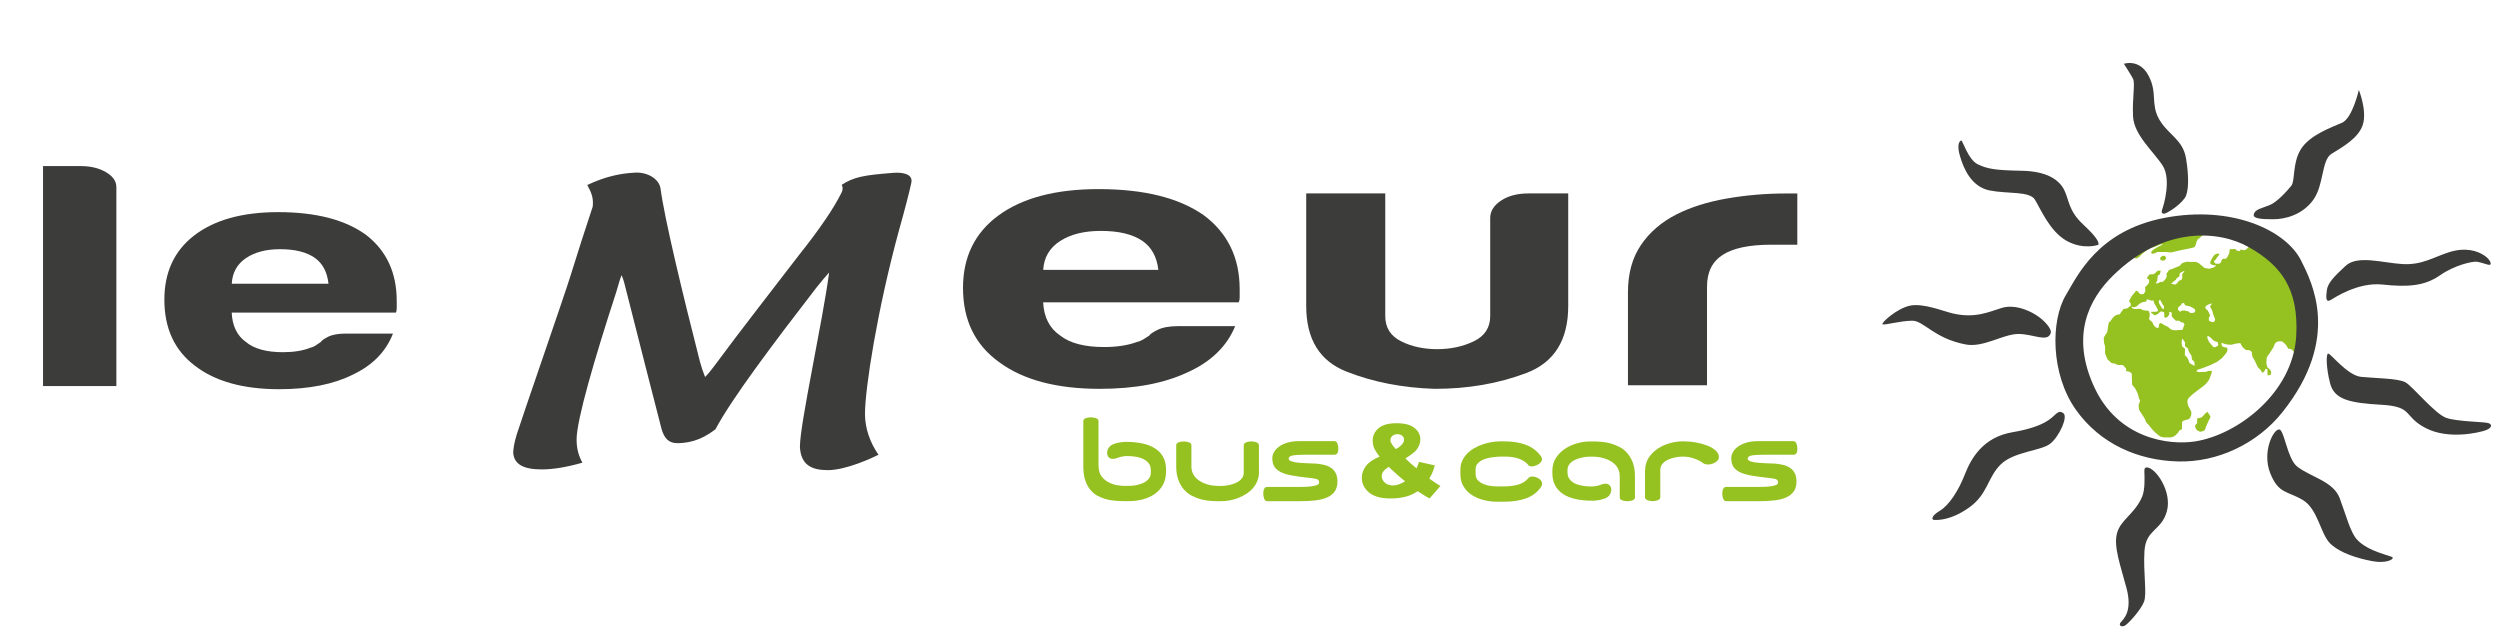 <?xml version="1.0" encoding="utf-8"?>
<!-- Generator: Adobe Illustrator 27.6.1, SVG Export Plug-In . SVG Version: 6.00 Build 0)  -->
<svg version="1.1" id="Calque_1" xmlns="http://www.w3.org/2000/svg" xmlns:xlink="http://www.w3.org/1999/xlink" x="0px" y="0px"
	 viewBox="0 0 411.42 105.53" style="enable-background:new 0 0 411.42 105.53;" xml:space="preserve">
<style type="text/css">
	.st0{fill:#95C121;}
	.st1{fill:#3C3C3B;}
</style>
<g>
	<path class="st0" d="M376.3,56.9l-0.26-0.32l-0.48-0.39c0,0-0.33-0.07-0.77,0.03c-0.44,0.11-0.63,0.89-0.63,0.89l-0.7,1.1
		c0,0-0.37,0.46-0.41,0.57c-0.03,0.1-0.08,0.81-0.08,0.95c0,0.15,0.15,0.68,0.15,0.68l0.48,0.46l0.18,0.35l-0.12,0.49l-0.48,0.07
		l-0.03-0.45v-0.54l-0.3-0.11l-0.25,0.49l-0.33,0.18l-0.18-0.39c0,0-0.47-0.46-0.55-0.57c-0.07-0.11-0.33-0.78-0.44-0.96
		c-0.11-0.17-0.4-0.7-0.4-0.7s-0.15-0.5-0.11-0.68c0.03-0.18-0.38-0.42-0.38-0.42l-0.63-0.04c0,0-0.29-0.28-0.44-0.38
		c-0.15-0.11-0.44-0.74-0.44-0.74s-0.56,0.03-0.7,0.07c-0.14,0.04-0.59,0.14-0.74,0.18c-0.14,0.04-0.8-0.03-0.98-0.07
		c-0.19-0.04-0.71-0.25-0.71-0.25l0.08,0.57l0.41,0.17l0.43,0.08l0.11,0.24c0,0-0.07,0.25-0.11,0.42c-0.03,0.18-0.87,1.1-0.87,1.1
		l-0.82,0.6l-1.03,0.49c0,0-1.62,0.67-1.92,0.71c-0.29,0.03-0.4,0.35-0.4,0.35s0.36,0.11,0.48,0.11c0.11,0,0.62-0.04,0.62-0.04h0.52
		l0.33-0.17h0.62l-0.11,0.53c0,0-0.26,0.6-0.3,0.78c-0.03,0.18-0.33,0.5-0.51,0.74c-0.18,0.25-1.1,0.92-1.36,1.1
		c-0.25,0.17-1.11,0.84-1.54,1.31c-0.45,0.46-0.08,1.27-0.04,1.41c0.04,0.14,0.3,0.53,0.4,0.71c0.11,0.17,0.07,0.67,0,0.85
		c-0.07,0.17-0.29,0.49-0.29,0.49s-0.47,0.18-0.7,0.21c-0.22,0.04-0.48,0.22-0.48,0.32c0,0.1,0,0.53,0,0.71c0,0.17,0,0.28,0,0.39
		c0,0.11-0.37,0.21-0.37,0.21s-0.18,0.21-0.22,0.32c-0.03,0.11-0.37,0.39-0.48,0.53c-0.12,0.14-0.63,0.35-0.74,0.35
		c-0.11,0-0.85,0-1.1,0c-0.26,0-0.7-0.18-0.7-0.18s-0.51-0.35-0.73-0.57c-0.23-0.21-0.7-0.7-0.86-0.95
		c-0.14-0.25-0.54-0.6-0.66-0.74c-0.11-0.15-0.21-0.64-0.58-1.14c-0.37-0.5-0.63-0.99-0.63-0.99l-0.08-0.67c0,0,0.16-0.63,0.23-0.74
		c0.08-0.11-0.15-0.39-0.15-0.39s-0.15-0.57-0.18-0.74c-0.04-0.17-0.48-0.99-0.48-0.99l-0.48-0.57l-0.07-1.87l-0.33-0.25l-0.59-0.14
		v-0.39l-0.48-0.56l-0.37-0.04h-0.52l-0.44-0.21l-0.59-0.11l-0.66-0.6l-0.41-0.99L346.43,57l-0.18-0.6l-0.04-0.85l0.58-0.92
		l0.15-1.06l0.15-0.67l0.11,0.11l0.41-0.6l0.37-0.39l0.26-0.17l0.26-0.07l0.36-0.07l0.15-0.25l0.47-0.64h0.27l0.37-0.1l0.29-0.25
		l0.22-0.11l0.03-0.35l-0.11-0.22l-0.18-0.21l0.18-0.38l0.22-0.4l0.37-0.46l0.22-0.24l0.11-0.25l0.26,0.03l0.22,0.25l0.26,0.28h0.37
		l0.22-0.03l0.26-0.46l-0.04-0.67l0.3-0.29l0.26-0.28l0.11-0.39v-0.25l-0.37-0.21l0.04-0.15l0.37-0.53h0.58l0.37-0.18l0.18-0.22
		l0.26-0.21h0.48L355.47,45l-0.07,0.18l-0.3,0.18l-0.04,0.38L355,46.25l-0.26,0.36l0.29,0.03l0.55-0.25h0.33l0.3-0.28l0.22-0.28
		l0.15-0.32l-0.05-0.46l0.45-0.64l0.48-0.14l0.59-0.25l0.66-0.28l0.4-0.43l0.74-0.24l0.73,0.04h0.82l0.47,0.21l0.92,0.78l0.78,0.13
		l0.84-0.25l0.31-0.32h-0.45l-0.48-0.21l-0.07-0.29l0.18-0.39l0.22-0.39l0.29-0.42l0.33-0.18l0.48-0.07l-0.03,0.21l-0.18,0.25
		l-0.18,0.24l-0.18,0.28l-0.23,0.21l-0.06,0.18l0.18,0.28l0.22,0.04h0.48l0.22-0.18l0.22-0.53l0.18-0.1h0.4l0.23-0.18l0.36-0.7
		l0.11-0.71h0.37l0.55-0.03l0.08,0.18c0,0,0.4,0.18,0.51,0.18c0.11,0,0.3-0.28,0.3-0.28s0.55,0.29,0.9-0.02
		c1.5-1.33,0.01-1.49-1.63-2.63c-1.65-1.13-5.35,0.14-5.35,0.14l-0.4,0.35l-0.31,0.3l-0.3,0.21l-0.18,0.34c0,0-0.17,0.72-0.31,0.88
		c-0.13,0.18-1.76,0.43-2.11,0.51c-0.34,0.09-1.8,0.42-1.8,0.42l-0.84-0.08h-0.92h-0.52l-0.36,0.21l-0.48,0.08l-0.19-0.21l0.31-0.38
		l0.23-0.17l0.35-0.21l0.44-0.26l0.39-0.17l0.26-0.17l-0.52,0.05l-0.62,0.29l-1.14,0.38l-0.97,0.72l-0.65,0.63
		c-0.85,0.83-1.33-0.48-1.22-1.14c0.13-0.79,3.97-3.86,5.52-4.02c3.12-0.32,20.96-3.4,23.21,14.37c0.14,1.13,0,6.99-0.6,7.35
		c-1.09,0.67-1.32-1.67-2.37-1.41C376.47,57.25,376.39,57.07,376.3,56.9z M363.98,49.96c-0.22,0-0.66,0.16-0.92,0.38
		c-0.26,0.21-0.04,0.51-0.04,0.51l0.27,0.21l0.22,0.38l0.22,0.51l-0.22,0.3v0.51c0,0,0.3,0.21,0.61,0.25
		c0.31,0.04,0.31-0.17,0.4-0.3c0.08-0.13-0.09-0.46-0.09-0.46l-0.22-0.55l-0.14-0.55c0,0-0.21-0.46-0.34-0.64
		C363.59,50.34,364.2,49.96,363.98,49.96z M363.29,55.71c0,0,0.13,0.34,0.22,0.51c0.09,0.17,0.3,0.38,0.3,0.38s0.4,0.51,0.53,0.55
		c0.13,0.05,0.53-0.16,0.66-0.25c0.13-0.09-0.04-0.6-0.04-0.6l-0.53-0.17c0,0-0.4-0.29-0.53-0.47c-0.14-0.17-0.53-0.38-0.53-0.38
		C363.15,55.33,363.29,55.71,363.29,55.71z M359.59,57.4l-0.04,1.06l0.21,0.17l0.31,0.41l0.26,0.72l0.84,0.46
		c0,0-0.05-0.51-0.05-0.63c0-0.13-0.26-0.26-0.35-0.38c-0.09-0.12-0.09-0.55-0.13-0.68c-0.04-0.12-0.21-0.34-0.31-0.46
		c-0.08-0.12-0.21-0.42-0.21-0.55c0-0.12-0.18-0.33-0.4-0.42c-0.22-0.09-0.13-0.51-0.13-0.68c0-0.17-0.49-0.71-0.49-0.71
		s-0.08,0.59-0.08,0.76c0,0.17,0.13,0.59,0.13,0.59L359.59,57.4z M353.77,51.68v0.35l-0.12,0.42c0,0,0.15,0.25,0.23,0.31
		c0.09,0.05,0.29,0.2,0.29,0.2s0.18,0.37,0.24,0.51c0.06,0.14,0.29,0.34,0.29,0.34s0.32,0.19,0.41,0.19c0.09,0,0.15-0.19,0.15-0.19
		l0.06-0.48l0.23-0.17l0.35,0.14l0.21,0.17c0,0,0.35,0.19,0.47,0.22c0.11,0.03,0.35,0.2,0.44,0.31c0.09,0.12,0.41,0.28,0.41,0.28
		s0.35,0.08,0.5,0.08c0.15,0,0.67-0.05,0.67-0.05l0.58-0.03l0.12-0.37l0.21-0.54l-0.21-0.28l-0.41-0.06l-0.15-0.19l-0.32-0.08
		l-0.32,0.05l-0.21-0.22l-0.47-0.48c0,0,0-0.28-0.03-0.56c-0.03-0.28-0.38-0.22-0.38-0.22l-0.03,0.42l-0.21,0.34l-0.38,0.23
		l-0.24-0.2l0.04-0.34l-0.07-0.39c0,0-0.32-0.14-0.41-0.14c-0.09,0-0.2,0.06-0.2,0.06l-0.18,0.15l-0.26,0.25l-0.24,0.09l-0.26,0.09
		l-0.25-0.2l-0.27-0.19l-0.06-0.18h0.2l0.67-0.02l0.3-0.12l-0.08-0.26l-0.24-0.48l-0.23-0.37l-0.17-0.36l-0.03-0.28l-0.3,0.06
		l-0.35-0.11l-0.41-0.14l-0.18,0.39l-0.53,0.09l-0.29,0.11l-0.36,0.25l-0.29,0.29l-0.41,0.2l-0.5-0.08l0.09,0.22l0.24,0.11
		l0.46,0.05l0.36-0.05l0.41,0.03l0.23,0.17l0.47,0.08l0.51,0.05l0.11,0.15L353.77,51.68z M355.44,50.16l0.26,0.4l0.18,0.25
		c0,0,0.12,0,0.24,0.06v-0.45L355.85,50l-0.26-0.49l-0.14-0.2c0,0-0.21,0.25-0.21,0.34C355.24,49.74,355.44,50.16,355.44,50.16z
		 M359.1,45.18l0.44-0.63l-0.66,0.3l-0.17,0.17l-0.06,0.47l-0.43,0.29l-0.17,0.3l-0.27,0.17l-0.21,0.21l-0.31,0.21l0.7,0.17
		l0.36-0.26l0.26-0.38l0.39-0.13l0.18-0.34L359.1,45.18z M361.3,51.15l-0.18-0.34c0,0-0.31-0.17-0.44-0.25
		c-0.13-0.08-0.4-0.17-0.4-0.17s-0.48-0.08-0.61-0.12c-0.13-0.04-0.17-0.25-0.17-0.25s-0.1-0.23-0.27-0.16
		c-0.26,0.08-0.26,0.29-0.26,0.29l-0.52,0.43l-0.04,0.38l0.35,0.34l0.31-0.17l0.4-0.04l0.7,0.17l0.27,0.26l0.61-0.04L361.3,51.15z
		 M356.03,42.91c0,0,0.4-0.21,0.44-0.34c0.04-0.13-0.18-0.46-0.18-0.46c-0.17,0-0.44,0-0.44,0l-0.35,0.3l0.04,0.38L356.03,42.91z
		 M362.88,68.09c0,0-0.35,0.42-0.52,0.56c-0.17,0.12-0.78,0.21-0.78,0.21v0.8c0,0-0.23,0.17-0.31,0.34
		c-0.09,0.17,0.08,0.54,0.17,0.67c0.08,0.13,0.57,0.43,0.75,0.38c0.17-0.04,0.57-0.17,0.65-0.29c0.09-0.13,0.18-0.51,0.18-0.51
		s0.27-0.55,0.35-0.8c0.09-0.25,0.39-0.63,0.39-0.85c0-0.21-0.52-0.84-0.52-0.84L362.88,68.09z"/>
	<path class="st1" d="M370.89,35.33c0.15-0.9,1.35-1.05,2.63-1.58c1.27-0.53,2.86-2.33,3.54-3.16c0.68-0.82,0.15-3.68,1.58-6.02
		c1.43-2.33,5.04-3.61,6.77-4.36c1.73-0.75,2.78-5.41,2.78-5.41s1.35,3.31,0.68,5.64c-0.68,2.33-3.53,3.84-5.2,4.89
		c-1.65,1.05-1.2,5.11-3,7.59c-1.81,2.48-4.67,3.16-6.55,3.16C372.25,36.08,370.79,36,370.89,35.33z M351.03,19.16
		c0.15,3.08,3.47,5.87,4.89,8.12c1.43,2.26,0.15,6.55-0.08,7.14c-0.22,0.61,0,0.75,0.31,0.75c0.3,0,2.33-1.13,3.38-2.56
		c0.65-0.87,0.75-3.38,0.22-6.54c-0.52-3.16-3-3.91-4.44-6.47c-1.42-2.56-0.22-4.29-1.73-7.15c-1.5-2.85-4.06-1.95-4.06-1.95
		s1.13,1.73,1.51,2.47C351.41,13.74,350.89,16.08,351.03,19.16z M327.42,31.34c3.01,0.6,6.55,0.08,7.45,1.5
		c0.9,1.43,2.41,5.19,5.19,6.77c2.79,1.58,5.27,0.68,5.27,0.68c0.23-0.75-1.5-2.4-2.55-3.39c-2.41-2.26-2.25-3.99-3.08-5.64
		c-0.83-1.65-2.79-3.09-7.07-3.16c-4.29-0.08-5.56-0.3-7.15-1.06c-1.58-0.75-2.48-3.91-2.71-3.91c-0.22,0-0.83,0.53-0.22,2.56
		C323.14,27.73,324.42,30.74,327.42,31.34z M332.16,54.96c2.49,0,4.8,1.45,5.33-0.15c0.22-0.68-1.12-2.18-2.48-3.01
		c-1.35-0.83-3.54-1.73-5.57-1.13c-2.03,0.6-4.36,1.8-8.11,0.9c-1.62-0.38-4.82-1.72-7-1.27c-2.18,0.45-4.89,2.93-4.51,3.08
		c0.38,0.15,3.01-0.6,4.89-0.6c1.88,0,3.61,2.94,8.8,3.91C326.41,57.24,329.68,54.96,332.16,54.96z M339.53,67.97
		c-0.38-0.22-0.6-0.37-1.28,0.23c-0.67,0.6-1.81,2.03-7.06,2.93c-4.8,0.82-6.77,4.21-7.83,6.92c-1.05,2.71-2.63,5.12-4.13,6.01
		c-1.51,0.9-1.36,1.51-0.91,1.51c0.45,0,2.63,0.15,5.71-2.03c3.09-2.18,3.02-4.89,5.18-7.07c2.19-2.18,6.7-2.25,8.2-3.46
		C338.93,71.8,340.4,68.49,339.53,67.97z M353.29,76.92c-0.53,0-0.38,0.67-0.38,1.13c0,0.45,0.12,2.5-0.38,3.68
		c-1.21,2.86-3.53,3.76-4.14,6.02c-0.6,2.26,0.6,5.34,1.58,9.1c0.99,3.76-0.52,5.04-0.97,5.57c-0.45,0.53,0.22,0.9,0.82,0.45
		c0.61-0.45,2.48-2.48,3.01-3.83c0.53-1.35-0.14-4.74,0.08-8.35c0.22-3.61,2.78-3.3,3.68-6.53
		C357.51,80.9,354.72,76.92,353.29,76.92z M387.89,88.8c-1.12-1.22-1.81-4.06-2.86-6.84c-1.06-2.78-4.81-3.46-7-5.19
		c-1.62-1.28-2.11-6.03-2.94-6.1c-0.97-0.07-2.85,3.69-1.5,7.15c1.35,3.46,2.78,2.94,5.34,4.44c2.55,1.5,2.93,5.64,4.58,7.22
		c1.66,1.58,4.52,2.41,6.85,2.86c2.33,0.45,3.61-0.3,3.39-0.6C393.53,91.43,389.77,90.83,387.89,88.8z M409.48,69.62
		c-0.76-0.22-4.97-0.22-6.84-0.83c-1.88-0.6-5.57-5.19-6.77-5.87c-1.21-0.67-5.03-0.67-7.3-0.9c-2.25-0.23-4.89-3.73-5.41-3.83
		c-0.38-0.08-0.38,2.26,0.3,4.89c0.68,2.63,3.09,3.23,8.43,3.53c5.34,0.3,3.54,1.88,7.29,3.83c3.76,1.96,8.8,0.75,9.85,0.38
		C410.08,70.45,410.23,69.85,409.48,69.62z M386.01,43.75c-1.96,1.8-2.93,2.86-3.08,3.98c-0.15,1.13-0.23,2.11,0.59,1.66
		c0.52-0.28,4.44-3.01,8.58-2.56c4.14,0.45,6.92,0.23,9.41-1.5c2.48-1.74,5.41-2.34,6.09-2.26c0.68,0.08,1.72,0.52,2.1,0.52
		c0.38,0,0.23-0.82-0.9-1.57c-1.13-0.75-3.08-1.36-5.72-0.53c-2.63,0.83-4.51,2.18-7.81,1.96
		C391.95,43.23,387.96,41.95,386.01,43.75z M358.41,75.94c-6.53-0.17-12.79-2.88-16.78-8.5c-4.21-5.94-4.14-14.74-1.65-18.88
		c1.86-3.08,5.19-10.6,16.25-12.71c11.04-2.11,19.99,2.03,22.48,7.07c1.72,3.48,6.63,12.71-3.08,24.89
		C371.5,73.01,364.94,76.12,358.41,75.94z M377.88,55.36c0.48-7.99-2.68-11.76-7.71-14.64c-5.02-2.88-14.12-3.5-22.42,4.62
		c-3.99,3.9-7.03,9.88-3.1,18.37c3.92,8.49,12.25,9.61,16.62,8.93C368.26,71.53,377.31,64.67,377.88,55.36z"/>
	<g>
		<path class="st1" d="M138.51,30.42c2-1.29,3.62-1.6,8.43-1.97c1.33-0.12,3.4,0.06,3.03,1.66c-0.3,1.42-1.11,4.56-2,7.7
			c-3.62,13.24-5.62,26.18-5.62,30.31c0,2.34,0.81,4.68,2.22,6.72c-0.96,0.49-5.32,2.53-8.35,2.53c-2.73,0-4.43-0.92-4.58-3.82
			c0-3.82,3.7-20.39,4.81-28.71c-0.67,0.74-1.33,1.54-2.07,2.46c-6.95,9-13.97,18.3-16.64,23.35c-1.63,1.23-3.55,2.28-6.28,2.28
			c-1.41,0-2.15-0.8-2.59-2.34c-0.66-2.46-3.92-15.34-6.13-24.02c-0.15-0.55-0.3-0.99-0.45-1.29c-0.37,0.92-0.59,1.91-0.89,2.83
			c-3.55,10.9-6.51,21.01-6.51,24.21c0,1.6,0.37,2.77,0.96,3.82c-2.59,0.74-4.81,1.11-6.73,1.11c-3.1,0-4.51-0.92-4.66-2.71
			c0-0.61,0.15-1.66,0.59-3.08c0.89-2.83,7.62-22.18,8.87-26.18c1.18-3.76,2.36-7.52,3.62-11.27c0.15-1.35-0.15-2.22-0.89-3.57
			c3.03-1.42,5.47-1.91,7.84-2.03c2-0.12,3.99,0.98,4.22,2.65c0.59,4.62,3.55,17,6.51,28.58c0.22,0.8,0.52,1.66,0.81,2.4
			c0.44-0.43,0.96-1.05,1.55-1.85c3.99-5.42,9.24-12.14,13.97-18.3c3.4-4.25,5.69-7.7,6.8-9.92
			C138.65,31.47,138.8,30.92,138.51,30.42z"/>
	</g>
	<path class="st1" d="M7.08,27.33h6.21c1.61,0,2.99,0.33,4.14,1c1.15,0.67,1.72,1.49,1.72,2.47v32.73H7.08V27.33z"/>
	<path class="st1" d="M56.87,54.9h7.8c-1.15,2.95-3.33,5.19-6.56,6.73c-3.23,1.62-7.29,2.42-12.18,2.42
		c-5.93,0-10.56-1.3-13.89-3.89c-3.33-2.53-4.99-6.14-4.99-10.84c0-4.49,1.61-8,4.84-10.52c3.33-2.59,7.96-3.89,13.89-3.89
		c6.24,0,11.08,1.26,14.52,3.79c3.33,2.6,4.99,6.21,4.99,10.84c0,0.28,0,0.53,0,0.74c0,0.21,0,0.35,0,0.42
		c0,0.35-0.05,0.6-0.16,0.74h-27c0.1,2.18,0.88,3.79,2.34,4.84c1.35,1.12,3.38,1.68,6.09,1.68c1.77,0,3.28-0.24,4.53-0.74
		c0.31-0.07,0.6-0.19,0.86-0.37c0.26-0.17,0.55-0.37,0.86-0.58c0.1-0.21,0.49-0.49,1.17-0.84C54.66,55.08,55.62,54.9,56.87,54.9z
		 M38.14,46.69h15.92c-0.21-1.89-0.94-3.3-2.19-4.21c-1.35-0.98-3.28-1.47-5.78-1.47c-2.29,0-4.16,0.49-5.62,1.47
		C39.02,43.47,38.24,44.87,38.14,46.69z"/>
	<path class="st1" d="M193.98,53.67h9.29c-1.36,3.32-3.97,5.86-7.81,7.59c-3.84,1.82-8.67,2.73-14.49,2.73
		c-7.06,0-12.58-1.46-16.54-4.39c-3.97-2.85-5.95-6.92-5.95-12.22c0-5.06,1.92-9.02,5.76-11.87c3.96-2.93,9.48-4.39,16.54-4.39
		c7.43,0,13.19,1.42,17.28,4.27c3.96,2.93,5.95,7,5.95,12.22c0,0.32,0,0.59,0,0.83c0,0.24,0,0.4,0,0.48c0,0.4-0.06,0.67-0.19,0.83
		h-32.15c0.12,2.45,1.05,4.27,2.79,5.46c1.61,1.27,4.02,1.9,7.25,1.9c2.1,0,3.9-0.28,5.39-0.83c0.37-0.08,0.71-0.22,1.02-0.41
		c0.31-0.2,0.65-0.42,1.02-0.65c0.12-0.24,0.59-0.55,1.39-0.95C191.34,53.87,192.49,53.67,193.98,53.67z M171.68,44.41h18.95
		c-0.25-2.14-1.12-3.72-2.6-4.75c-1.61-1.11-3.9-1.66-6.87-1.66c-2.73,0-4.96,0.55-6.69,1.66C172.73,40.78,171.8,42.36,171.68,44.41
		z"/>
	<path class="st1" d="M258.08,31.83v18.51c0,5.62-2.29,9.3-6.88,11.04c-4.58,1.74-9.6,2.61-15.05,2.61
		c-5.33-0.16-10.19-1.11-14.59-2.85c-4.4-1.74-6.6-5.34-6.6-10.8V31.83h13.01v20.18c0,1.9,0.86,3.28,2.6,4.15
		c1.73,0.87,3.71,1.3,5.94,1.3c2.23,0,4.24-0.43,6.04-1.3c1.8-0.87,2.69-2.26,2.69-4.15V35.87c0-1.11,0.59-2.06,1.77-2.85
		c1.18-0.79,2.69-1.19,4.55-1.19H258.08z"/>
	<path class="st1" d="M267.91,63.4V48.09c0-3.08,0.71-5.67,2.14-7.77c1.42-2.1,3.37-3.78,5.85-5.04c2.35-1.19,5.11-2.06,8.27-2.61
		c3.16-0.55,6.41-0.83,9.75-0.83c0.25,0,0.56,0,0.93,0c0.37,0,0.68,0,0.93,0v8.43h-4.27c-3.59,0-6.26,0.55-7.99,1.66
		c-1.74,1.11-2.6,2.85-2.6,5.22V63.4H267.91z"/>
	<g>
		<path class="st0" d="M180.8,76.73c0,0.67,0.15,1.21,0.46,1.63c0.31,0.42,0.68,0.74,1.11,0.98c0.44,0.23,0.89,0.4,1.37,0.49
			c0.48,0.09,0.9,0.13,1.25,0.13h0.77c0.16,0,0.36-0.01,0.6-0.03c0.25-0.02,0.5-0.06,0.77-0.12c0.27-0.06,0.54-0.14,0.8-0.24
			c0.27-0.11,0.51-0.24,0.73-0.4c0.22-0.16,0.39-0.36,0.53-0.59c0.13-0.23,0.2-0.5,0.2-0.81v-0.4c0-0.45-0.11-0.82-0.34-1.11
			c-0.22-0.3-0.52-0.53-0.88-0.71c-0.36-0.18-0.77-0.31-1.24-0.38c-0.46-0.08-0.93-0.12-1.41-0.12c-0.28,0-0.56,0.02-0.83,0.08
			c-0.27,0.05-0.5,0.11-0.69,0.19c-0.33,0.13-0.62,0.2-0.85,0.2c-0.32,0-0.56-0.1-0.72-0.3c-0.16-0.2-0.23-0.43-0.23-0.69
			c0-0.28,0.08-0.55,0.24-0.81c0.16-0.26,0.39-0.45,0.68-0.58c0.36-0.15,0.72-0.25,1.1-0.32c0.38-0.07,0.74-0.1,1.07-0.1
			c1.03,0,1.95,0.09,2.76,0.27c0.81,0.18,1.5,0.45,2.07,0.83c0.57,0.37,1.01,0.84,1.31,1.41c0.31,0.57,0.46,1.24,0.46,2.02v0.38
			c0,0.83-0.17,1.54-0.5,2.15c-0.34,0.61-0.79,1.11-1.35,1.51c-0.57,0.4-1.22,0.69-1.97,0.89c-0.74,0.2-1.51,0.29-2.31,0.29h-0.77
			c-0.5,0-1.02-0.02-1.55-0.07c-0.53-0.04-1.04-0.14-1.54-0.28c-0.5-0.15-0.96-0.35-1.41-0.6c-0.44-0.26-0.82-0.6-1.15-1.03
			c-0.33-0.43-0.59-0.95-0.78-1.56c-0.19-0.61-0.28-1.34-0.28-2.19v-7.44c0-0.21,0.13-0.37,0.38-0.47c0.26-0.1,0.55-0.15,0.87-0.15
			c0.31,0,0.6,0.05,0.86,0.15c0.26,0.1,0.39,0.26,0.39,0.47V76.73z"/>
		<path class="st0" d="M207.19,77.64c0,0.55-0.09,1.05-0.28,1.51c-0.18,0.46-0.43,0.86-0.75,1.22c-0.32,0.36-0.68,0.67-1.1,0.93
			c-0.41,0.26-0.85,0.48-1.31,0.66c-0.46,0.18-0.93,0.31-1.4,0.39c-0.47,0.08-0.93,0.13-1.36,0.13h-0.64
			c-0.41,0-0.87-0.02-1.36-0.07c-0.49-0.04-0.98-0.14-1.49-0.28c-0.5-0.15-0.99-0.35-1.46-0.6c-0.47-0.26-0.89-0.6-1.25-1.03
			c-0.36-0.43-0.66-0.95-0.88-1.56c-0.22-0.61-0.34-1.34-0.34-2.19v-3.48c0-0.21,0.13-0.37,0.38-0.47c0.26-0.1,0.55-0.15,0.87-0.15
			c0.31,0,0.6,0.05,0.86,0.15c0.26,0.1,0.39,0.26,0.39,0.47v3.48c0,0.45,0.08,0.83,0.24,1.16c0.15,0.33,0.36,0.61,0.62,0.85
			c0.26,0.24,0.54,0.44,0.85,0.59c0.31,0.16,0.62,0.28,0.94,0.37c0.32,0.09,0.62,0.15,0.91,0.19c0.28,0.04,0.52,0.06,0.71,0.06h0.64
			c0.13,0,0.32-0.01,0.55-0.03c0.23-0.02,0.49-0.06,0.76-0.12c0.27-0.06,0.55-0.14,0.84-0.24c0.28-0.11,0.54-0.24,0.77-0.4
			c0.23-0.16,0.41-0.36,0.56-0.59c0.15-0.23,0.22-0.5,0.22-0.81v-4.5c0-0.21,0.13-0.37,0.39-0.48c0.26-0.11,0.55-0.16,0.86-0.16
			c0.32,0,0.61,0.05,0.87,0.16c0.26,0.11,0.38,0.27,0.38,0.48V77.64z"/>
		<path class="st0" d="M220.25,73.84c0,0.32-0.05,0.57-0.16,0.74c-0.11,0.17-0.26,0.26-0.48,0.26h-5.08c-0.84,0-1.45,0.04-1.86,0.13
			c-0.4,0.09-0.6,0.26-0.6,0.52c0,0.15,0.09,0.26,0.28,0.35c0.18,0.09,0.42,0.16,0.72,0.22c0.3,0.06,0.63,0.09,1,0.12
			c0.37,0.02,0.74,0.04,1.1,0.06c0.36,0.02,0.71,0.03,1.04,0.04c0.33,0.01,0.6,0.03,0.81,0.07l0.45,0.07
			c0.55,0.09,0.99,0.23,1.34,0.43c0.35,0.2,0.61,0.42,0.8,0.68c0.19,0.26,0.32,0.53,0.39,0.84c0.07,0.3,0.1,0.59,0.1,0.87
			c0,0.66-0.15,1.2-0.43,1.61c-0.29,0.42-0.7,0.75-1.22,0.99c-0.53,0.24-1.16,0.41-1.92,0.5c-0.75,0.09-1.59,0.14-2.5,0.14h-5.5
			c-0.21,0-0.37-0.13-0.48-0.39c-0.11-0.26-0.16-0.55-0.16-0.86c0-0.32,0.05-0.59,0.16-0.79c0.11-0.2,0.26-0.3,0.48-0.3h5.19
			c0.45,0,0.87-0.01,1.27-0.03c0.4-0.02,0.76-0.06,1.07-0.11c0.31-0.05,0.56-0.12,0.74-0.21c0.18-0.09,0.28-0.2,0.28-0.33
			c0-0.13-0.01-0.24-0.04-0.33c-0.03-0.08-0.09-0.15-0.18-0.21c-0.09-0.06-0.21-0.1-0.37-0.13c-0.16-0.03-0.36-0.07-0.62-0.1
			l-0.62-0.07c-0.99-0.11-1.86-0.23-2.59-0.36c-0.74-0.13-1.35-0.31-1.83-0.54c-0.48-0.23-0.85-0.53-1.09-0.89
			c-0.24-0.37-0.36-0.85-0.36-1.44c0-0.32,0.09-0.65,0.28-0.99c0.18-0.33,0.46-0.64,0.83-0.9c0.37-0.27,0.83-0.49,1.38-0.65
			c0.55-0.17,1.2-0.25,1.93-0.25h5.82c0.21,0,0.37,0.13,0.48,0.39C220.19,73.24,220.25,73.53,220.25,73.84z"/>
		<path class="st0" d="M233.53,76.01l2.6,0.58c-0.14,0.48-0.27,0.86-0.39,1.15c-0.12,0.29-0.3,0.63-0.53,1.02l1.25,0.86
			c0.15,0.1,0.35,0.22,0.59,0.35l-1.79,2.06c-0.33-0.17-0.67-0.38-1.02-0.6c-0.35-0.23-0.66-0.42-0.94-0.59
			c-0.58,0.38-1.15,0.66-1.73,0.83c-0.8,0.24-1.71,0.36-2.73,0.36c-1.59,0-2.78-0.33-3.56-1c-0.78-0.66-1.17-1.47-1.17-2.42
			c0-0.68,0.23-1.32,0.69-1.93c0.46-0.61,1.21-1.12,2.25-1.54c-0.44-0.53-0.73-0.99-0.9-1.38c-0.16-0.39-0.25-0.79-0.25-1.19
			c0-0.85,0.32-1.55,0.97-2.1c0.65-0.55,1.63-0.82,2.95-0.82c1.35,0,2.33,0.26,2.97,0.78c0.63,0.52,0.95,1.15,0.95,1.88
			c0,0.41-0.1,0.8-0.29,1.18c-0.19,0.37-0.43,0.68-0.7,0.91c-0.27,0.23-0.76,0.58-1.46,1.05c0.58,0.58,1.19,1.12,1.82,1.62
			C233.26,76.74,233.41,76.39,233.53,76.01z M228.52,76.82c-0.46,0.32-0.76,0.6-0.91,0.82c-0.15,0.23-0.22,0.47-0.22,0.73
			c0,0.4,0.17,0.75,0.51,1.06c0.34,0.31,0.79,0.46,1.34,0.46c0.6,0,1.26-0.23,2-0.69C230.53,78.66,229.63,77.87,228.52,76.82z
			 M229.71,73.91c0.43-0.23,0.76-0.49,1-0.76c0.23-0.27,0.35-0.53,0.35-0.78c0-0.26-0.1-0.47-0.29-0.65
			c-0.2-0.18-0.47-0.27-0.81-0.27c-0.34,0-0.61,0.1-0.83,0.29c-0.21,0.2-0.32,0.43-0.32,0.69
			C228.81,72.78,229.11,73.27,229.71,73.91z"/>
		<path class="st0" d="M253.59,80.15c-0.6,0.87-1.42,1.49-2.44,1.86c-1.03,0.37-2.26,0.56-3.7,0.56h-1.02
			c-0.79,0-1.55-0.09-2.28-0.28c-0.73-0.19-1.38-0.47-1.95-0.84c-0.57-0.37-1.02-0.85-1.36-1.42c-0.34-0.57-0.51-1.25-0.51-2.02
			v-0.69c0-0.55,0.1-1.04,0.31-1.49c0.21-0.45,0.48-0.85,0.83-1.2c0.35-0.35,0.74-0.65,1.19-0.9c0.45-0.25,0.91-0.46,1.4-0.62
			c0.49-0.16,0.98-0.28,1.48-0.36c0.5-0.08,0.96-0.12,1.4-0.12h0.52c1.45,0,2.68,0.2,3.7,0.59c1.01,0.4,1.83,1.03,2.46,1.9
			c0.1,0.16,0.15,0.31,0.15,0.45c0,0.17-0.06,0.32-0.18,0.47c-0.12,0.15-0.27,0.27-0.44,0.38c-0.17,0.11-0.36,0.19-0.57,0.25
			c-0.21,0.06-0.39,0.09-0.56,0.09c-0.22,0-0.37-0.05-0.43-0.15c-0.42-0.51-0.96-0.89-1.62-1.12c-0.65-0.23-1.4-0.35-2.23-0.35
			h-0.79c-0.13,0-0.33,0.01-0.58,0.03c-0.25,0.02-0.53,0.05-0.84,0.09c-0.31,0.04-0.62,0.11-0.94,0.2c-0.32,0.09-0.6,0.21-0.86,0.36
			c-0.26,0.15-0.47,0.34-0.64,0.56c-0.17,0.22-0.25,0.49-0.25,0.8v0.82c0,0.45,0.13,0.8,0.4,1.07c0.27,0.27,0.59,0.47,0.97,0.62
			c0.38,0.15,0.77,0.24,1.18,0.29c0.41,0.05,0.76,0.07,1.05,0.07h1.02c0.89,0,1.69-0.1,2.39-0.3c0.7-0.2,1.27-0.57,1.71-1.1
			c0.05-0.09,0.14-0.15,0.25-0.18c0.11-0.03,0.23-0.05,0.37-0.05c0.17,0,0.35,0.03,0.54,0.09c0.19,0.06,0.36,0.15,0.53,0.25
			c0.16,0.11,0.29,0.23,0.39,0.38c0.1,0.15,0.15,0.3,0.15,0.47C253.78,79.8,253.72,79.98,253.59,80.15z"/>
		<path class="st0" d="M266.55,78.37c0-0.45-0.08-0.83-0.23-1.16c-0.16-0.33-0.36-0.61-0.62-0.85c-0.26-0.24-0.54-0.44-0.85-0.59
			c-0.31-0.16-0.63-0.28-0.95-0.37c-0.32-0.09-0.62-0.15-0.9-0.19c-0.28-0.04-0.52-0.06-0.71-0.06h-0.63
			c-0.13,0-0.32,0.01-0.55,0.03c-0.23,0.02-0.49,0.06-0.76,0.12c-0.27,0.06-0.55,0.14-0.84,0.24c-0.29,0.11-0.54,0.24-0.77,0.4
			c-0.23,0.16-0.42,0.36-0.56,0.59c-0.14,0.23-0.22,0.5-0.22,0.81v0.4c0,0.45,0.11,0.82,0.34,1.11c0.22,0.3,0.52,0.53,0.88,0.71
			c0.36,0.18,0.78,0.31,1.24,0.38c0.46,0.08,0.93,0.12,1.41,0.12c0.28,0,0.55-0.02,0.83-0.07c0.27-0.05,0.5-0.11,0.69-0.19
			c0.34-0.13,0.62-0.2,0.85-0.2c0.32,0,0.56,0.1,0.72,0.3c0.16,0.2,0.24,0.43,0.24,0.69c0,0.28-0.08,0.55-0.24,0.81
			c-0.16,0.26-0.39,0.45-0.68,0.58c-0.36,0.14-0.72,0.25-1.1,0.32c-0.38,0.07-0.74,0.1-1.07,0.1c-1.03,0-1.95-0.09-2.76-0.27
			c-0.82-0.18-1.51-0.45-2.07-0.83c-0.57-0.37-1.01-0.84-1.31-1.41c-0.31-0.57-0.46-1.24-0.46-2.02v-0.38c0-0.82,0.2-1.54,0.6-2.15
			c0.4-0.61,0.91-1.11,1.52-1.51c0.61-0.4,1.28-0.69,2-0.89c0.73-0.2,1.42-0.29,2.07-0.29h0.63c0.41,0,0.87,0.02,1.36,0.07
			c0.49,0.04,0.99,0.14,1.49,0.28c0.5,0.15,0.99,0.35,1.46,0.6c0.48,0.26,0.89,0.6,1.25,1.03c0.36,0.43,0.65,0.95,0.88,1.56
			c0.22,0.61,0.33,1.34,0.33,2.19v3.48c0,0.21-0.13,0.37-0.38,0.47c-0.26,0.1-0.55,0.15-0.87,0.15c-0.31,0-0.6-0.05-0.86-0.15
			c-0.26-0.1-0.39-0.26-0.39-0.47V78.37z"/>
		<path class="st0" d="M270.73,77.47c0-0.82,0.2-1.54,0.6-2.15c0.4-0.61,0.91-1.11,1.52-1.51c0.61-0.4,1.28-0.69,2.01-0.89
			c0.73-0.2,1.42-0.29,2.07-0.29h0.08c0.71,0,1.42,0.06,2.12,0.19c0.7,0.13,1.33,0.31,1.89,0.53c0.56,0.23,1.01,0.5,1.35,0.82
			c0.34,0.32,0.51,0.67,0.51,1.06c0,0.17-0.05,0.32-0.16,0.47c-0.1,0.15-0.24,0.27-0.41,0.38c-0.17,0.11-0.36,0.19-0.57,0.26
			c-0.21,0.07-0.43,0.1-0.64,0.1c-0.19,0-0.37-0.03-0.54-0.08c-0.17-0.06-0.33-0.15-0.46-0.27c-0.26-0.18-0.53-0.33-0.82-0.45
			c-0.29-0.12-0.58-0.22-0.85-0.3c-0.28-0.08-0.54-0.13-0.79-0.16c-0.25-0.03-0.46-0.04-0.63-0.04h-0.08
			c-0.13,0-0.32,0.01-0.55,0.03c-0.23,0.02-0.49,0.06-0.76,0.12c-0.27,0.06-0.55,0.14-0.84,0.24c-0.29,0.11-0.54,0.24-0.77,0.4
			c-0.23,0.16-0.41,0.36-0.56,0.59c-0.14,0.23-0.22,0.5-0.22,0.81v4.5c0,0.21-0.13,0.37-0.39,0.48c-0.26,0.11-0.55,0.16-0.86,0.16
			c-0.32,0-0.61-0.05-0.87-0.16c-0.26-0.11-0.39-0.27-0.39-0.48V77.47z"/>
		<path class="st0" d="M295.79,73.84c0,0.32-0.05,0.57-0.16,0.74c-0.11,0.17-0.26,0.26-0.48,0.26h-5.08c-0.84,0-1.45,0.04-1.86,0.13
			c-0.4,0.09-0.6,0.26-0.6,0.52c0,0.15,0.09,0.26,0.28,0.35c0.18,0.09,0.42,0.16,0.72,0.22c0.3,0.06,0.63,0.09,1,0.12
			c0.37,0.02,0.74,0.04,1.1,0.06c0.36,0.02,0.71,0.03,1.04,0.04c0.33,0.01,0.6,0.03,0.81,0.07l0.45,0.07
			c0.55,0.09,0.99,0.23,1.34,0.43c0.35,0.2,0.61,0.42,0.8,0.68c0.19,0.26,0.32,0.53,0.39,0.84c0.07,0.3,0.1,0.59,0.1,0.87
			c0,0.66-0.14,1.2-0.43,1.61c-0.29,0.42-0.7,0.75-1.22,0.99c-0.53,0.24-1.16,0.41-1.92,0.5c-0.75,0.09-1.59,0.14-2.5,0.14h-5.5
			c-0.21,0-0.37-0.13-0.48-0.39c-0.11-0.26-0.16-0.55-0.16-0.86c0-0.32,0.05-0.59,0.16-0.79c0.11-0.2,0.26-0.3,0.48-0.3h5.18
			c0.45,0,0.87-0.01,1.27-0.03c0.4-0.02,0.76-0.06,1.07-0.11c0.31-0.05,0.56-0.12,0.74-0.21c0.18-0.09,0.28-0.2,0.28-0.33
			c0-0.13-0.01-0.24-0.04-0.33c-0.03-0.08-0.09-0.15-0.18-0.21c-0.09-0.06-0.21-0.1-0.37-0.13c-0.16-0.03-0.36-0.07-0.62-0.1
			l-0.62-0.07c-0.99-0.11-1.86-0.23-2.59-0.36c-0.74-0.13-1.35-0.31-1.83-0.54c-0.49-0.23-0.85-0.53-1.09-0.89
			c-0.24-0.37-0.36-0.85-0.36-1.44c0-0.32,0.09-0.65,0.28-0.99c0.18-0.33,0.46-0.64,0.83-0.9c0.37-0.27,0.83-0.49,1.38-0.65
			c0.55-0.17,1.2-0.25,1.93-0.25h5.82c0.21,0,0.37,0.13,0.48,0.39C295.73,73.24,295.79,73.53,295.79,73.84z"/>
	</g>
</g>
</svg>
